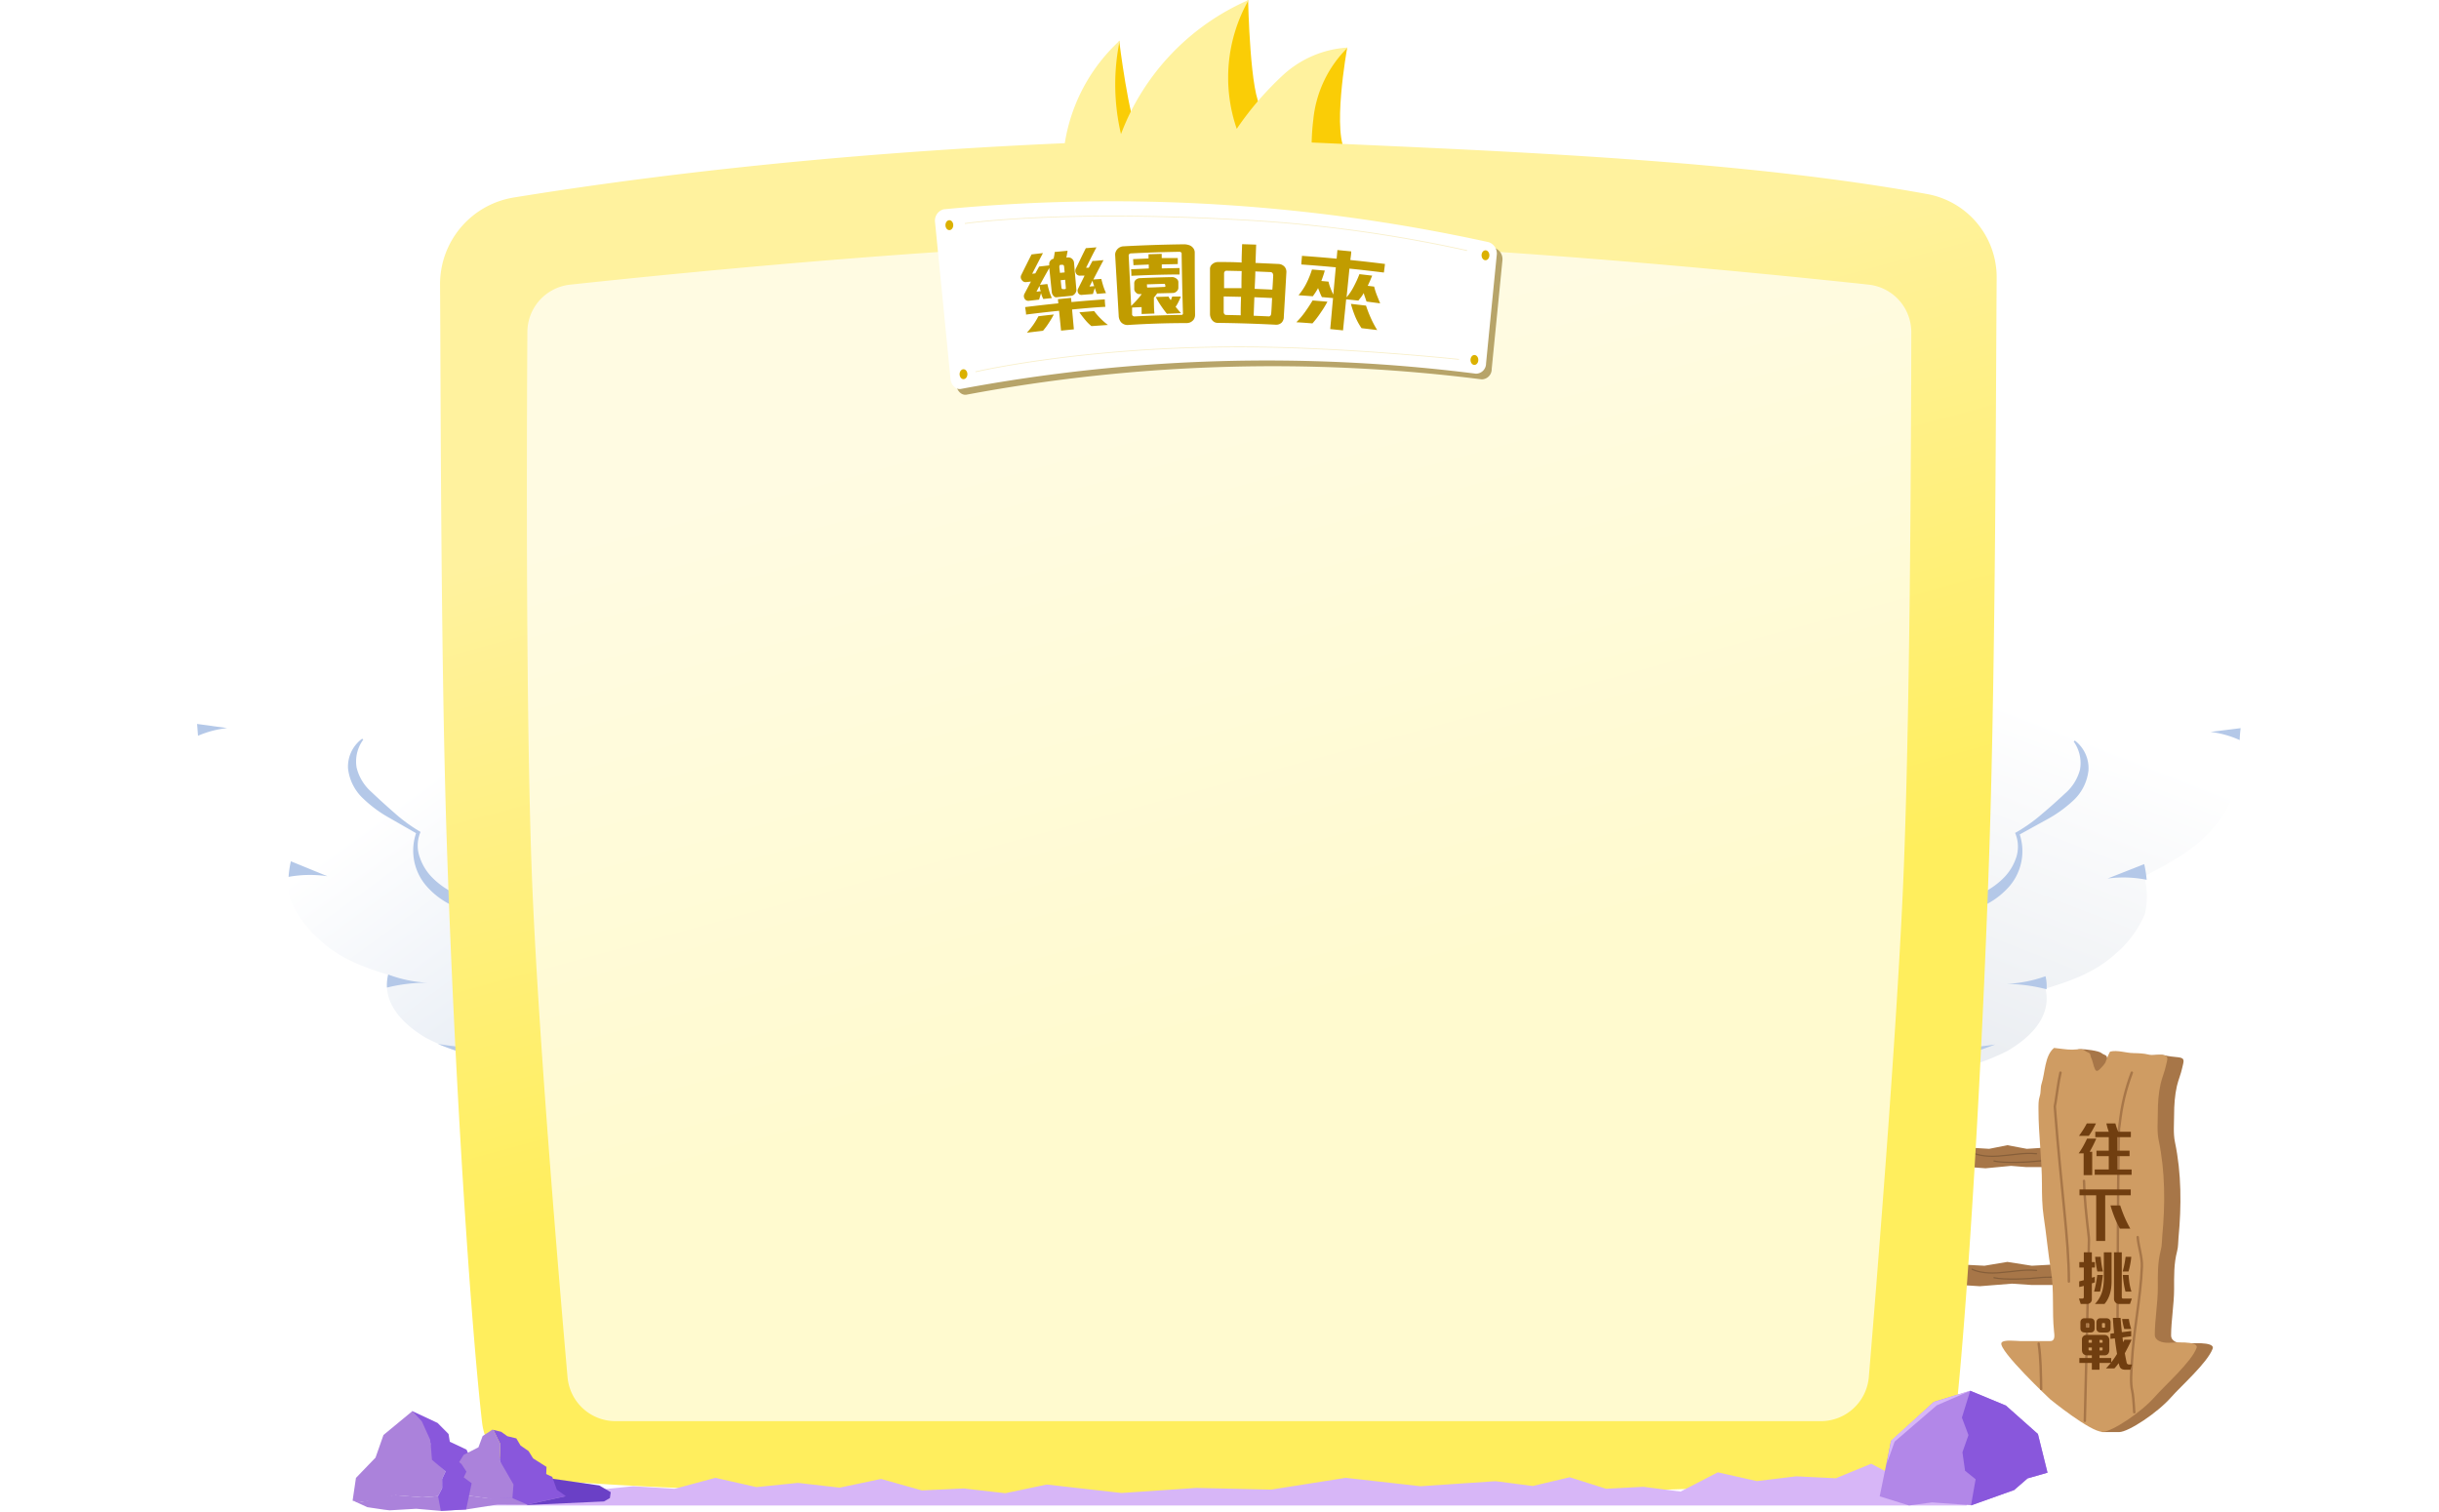 <svg width="1003" height="622" viewBox="0 0 1003 622" fill="none" xmlns="http://www.w3.org/2000/svg">
    <path d="M846.48 446.655c1.471-4.41 1.243-11.515 5.112-14.655 2.504.227 1.896-.5 4.408-.5 1.427 0 7.13.627 8.256 1.639.53.477 1.185.586 1.769.983.572.388.418 1.187.708 1.768.591 1.181.781 2.545 1.22 3.811.648 1.87 1.101 2.239 2.477.864.685-.684 2.288-2.257 2.399-3.261.032-.283 1.553-3.767 1.731-3.811 2.995-.748 6.637.629 9.773.629 1.503 0 4.107-.532 5.667-.122 1.884.495 3.915.635 5.836.848 2.963.329 2.116 1.737 1.593 4.244-.543 2.601-1.63 5.015-2.222 7.602-.854 3.73-1.141 7.914-1.141 11.748 0 3.688-.41 7.688.354 11.315 2.692 12.775 2.691 26.306 1.455 39.27-.182 1.914-.075 3.681-.57 5.559-1.375 5.218-1.239 10.177-1.239 15.559 0 6.165-1.239 13.22-1.239 19.075 0 2.536 2.894 3.359 5.565 3.359 1.475 0 12.689-1.038 11.523 2.121-2.117 5.741-13.129 15.466-17.088 19.986-5.499 6.279-17.514 14.314-21.414 14.314H864.5s-35.968-33.5-34.42-36.421c.763-1.44 6.173-.707 7.629-.707h12.31c2.153 0 1.726-2.43 1.553-4.067-.852-8.087.113-16.592-1.219-24.575-1.221-7.323-1.871-14.891-3.008-22.277-.65-4.219-.708-8.998-.708-13.241 0-10.129-1.416-20.239-1.416-30.41 0-1.89-.072-3.85.531-5.657.53-1.588.194-3.391.728-4.99zM810 472l8 .5 7.5-1.5 8 1.5 7.5-.5v8h-7.75l-6.25-.5-10.5 1-6.5-.5v-8z" fill="#A77648"/>
    <path d="m806 520.053 10.065.526L825.5 519l10.065 1.579 9.435-.526v8.421h-9.75l-7.863-.527-13.21 1.053-8.177-.526v-8.421z" fill="#A77648"/>
    <path d="M811 474c1.167.667 4.9 1.9 10.5 1.5 7-.5 10.5-1.5 16-1m13 3c-2.667-.167-8.8-.4-12 0-4 .5-14.5 1-18.5 0M811 522c1.167.667 4.9 1.9 10.5 1.5 7-.5 10.5-1.5 16-1m13 3c-2.667-.167-8.8-.4-12 0-4 .5-14.5 1-18.5 0" stroke="#000" stroke-opacity=".2" stroke-width=".5" stroke-linecap="round"/>
    <path d="M839.557 445.739c1.478-4.435 1.25-11.581 5.137-14.739 2.515.229 4.944.711 7.468.711 1.434 0 4.125-.583 5.255.435.533.48 1.191.589 1.778.988.574.39.42 1.194.712 1.778.593 1.187.784 2.559 1.225 3.833.651 1.881 1.106 2.251 2.489.869.688-.688 2.298-2.27 2.41-3.28.032-.284 1.56-3.788 1.739-3.832 3.01-.753 6.669.632 9.819.632 1.511 0 4.123.121 5.69.533 1.893.498 3.937-.017 5.868.198 2.977.331 2.125 1.746 1.6 4.267-.545 2.617-1.638 5.044-2.233 7.646-.857 3.751-1.145 7.959-1.145 11.815 0 3.709-.413 7.731.355 11.379 2.705 12.849 2.704 26.457 1.462 39.494-.183 1.926-.076 3.702-.573 5.591-1.381 5.248-1.244 10.235-1.244 15.648 0 6.2-1.245 13.295-1.245 19.183 0 2.551 2.907 3.379 5.591 3.379 1.482 0 12.748-1.044 11.577 2.133-2.127 5.774-13.191 15.554-17.168 20.1-5.525 6.315-17.598 14.396-21.515 14.396-5.083 0-21.495-13.396-21.495-13.396s-21.589-20.296-20.034-23.233c.767-1.448 6.202-.711 7.666-.711h12.367c2.164 0 1.734-2.444 1.561-4.09-.856-8.133.113-16.687-1.225-24.716-1.227-7.364-1.88-14.975-3.022-22.404-.653-4.243-.712-9.048-.712-13.316 0-10.187-1.422-20.354-1.422-30.583 0-1.902-.073-3.873.533-5.69.533-1.597.195-3.411.731-5.018z" fill="#CF9C63"/>
    <path d="M847.343 441.158c-.955 4.038-1.344 8.129-2.032 12.212-.416 2.464-.378.632-.058 4.87 1.032 13.646 2.481 27.27 3.777 40.892.892 9.374 1.764 18.553 1.764 27.952M857.006 485.674c.187 7.217.981 14.343 1.802 21.51.352 3.073.234 1.967.153 6.595-.411 23.531-1.065 47.061-1.61 70.589M876.675 441.158c-2.621 7.008-4.177 13.636-4.985 21.05-.401 3.685-.22-1.214-.364 6.404-.463 24.546-.354 49.108-.517 73.656M879.09 508.795c.303 3.992 1.88 8.127 1.726 12.116-.514 13.293-3.484 26.463-4.141 39.762-.169 3.412-.637 8.009.172 11.407.659 2.768.863 11.338.863 8.493M838.371 552.62c.916 6.21.878 12.326 1.035 18.635" stroke="#A77648" stroke-linecap="round"/>
    <g filter="url(#vt4195qiaa)" fill="#703E10">
        <path d="M860.419 482.18v-2.192h5.782v-5.493h-5.059v-2.24h5.059v-5.565h-5.541v-2.216h5.541a41.729 41.729 0 0 1-.554-1.687 45.755 45.755 0 0 1-.434-1.734h3.71c.161.578.33 1.148.506 1.71.193.546.41 1.116.651 1.711h5.203v2.216h-5.541v5.565h5.011v2.24h-5.011v5.493h5.855v2.192h-15.178zm.506-21.127a40.713 40.713 0 0 1-1.373 2.65 27.8 27.8 0 0 1-1.566 2.457h-4.047a45.345 45.345 0 0 0 1.71-2.481 33.07 33.07 0 0 0 1.518-2.626h3.758zm.121 6.263a42.177 42.177 0 0 1-1.277 2.747c-.466.915-.94 1.799-1.422 2.65h1.036v9.612h-3.517v-8.962h-2.048a33.497 33.497 0 0 0 1.855-2.939 50.815 50.815 0 0 0 1.59-3.108h3.783zM870.778 504.338a44.217 44.217 0 0 1-2.216-4.673 54.907 54.907 0 0 1-1.662-4.891h3.999a54.186 54.186 0 0 0 1.855 4.939 47.369 47.369 0 0 0 2.313 4.625h-4.289zm-6.046-13.732v18.767h-3.71v-18.767h-6.866v-2.409h21.079v2.409h-10.503zM875.452 515.908c-.08.995-.225 2.023-.434 3.083a27.63 27.63 0 0 1-.698 2.964h-2.385a52.1 52.1 0 0 0 .698-3.036c.209-1.044.37-2.048.482-3.011h2.337zm-.53 19.393h-4.553c-.578 0-1.06-.217-1.446-.651a2.126 2.126 0 0 1-.578-1.493v-19.104h3.204v18.429c0 .209.048.362.145.458a.644.644 0 0 0 .433.145h3.566l-.771 2.216zm-1.855-5.083a34.07 34.07 0 0 1-.699-3.373 41.058 41.058 0 0 1-.385-3.469h2.361c.08 1.188.209 2.361.385 3.517.193 1.157.458 2.265.795 3.325h-2.457zm-11.564-8.263a43.495 43.495 0 0 1-.915-6.047h2.289c.08 1.028.192 2.047.337 3.059.16.996.353 1.992.578 2.988h-2.289zm5.854 3.926c0 .884-.048 1.751-.144 2.602a14.703 14.703 0 0 1-.506 2.506 12.563 12.563 0 0 1-.891 2.264c-.37.723-.827 1.405-1.374 2.048h-3.926c1.301-1.413 2.232-2.947 2.794-4.601.305-.9.522-1.847.651-2.843a23.68 23.68 0 0 0 .216-3.325v-10.479h3.18v11.828zm-3.589-2.505a60.322 60.322 0 0 1-.482 3.469 39.296 39.296 0 0 1-.674 3.373h-2.458c.289-1.092.546-2.225.771-3.397.225-1.189.402-2.337.53-3.445h2.313zm-4.529-3.06v4.144c.144-.032.337-.072.578-.12.257-.065.474-.137.65-.217v2.288l-.65.241a5.998 5.998 0 0 1-.578.169v6.649c0 .45-.169.859-.506 1.229a2.199 2.199 0 0 1-.626.433 1.588 1.588 0 0 1-.723.169h-2.722l-.723-2.216h1.373a.646.646 0 0 0 .434-.145.502.502 0 0 0 .192-.385v-4.698c-.241.08-.562.168-.963.265l-.94.193v-2.313c.273-.064.602-.145.988-.241.385-.096.691-.185.915-.265v-5.18h-1.855v-2.24h1.855v-4.023h3.301v4.023h1.253v2.24h-1.253zM872.561 545.582a26.715 26.715 0 0 1-.506-2.024 35.136 35.136 0 0 1-.361-2.072h2.77a21.093 21.093 0 0 0 .964 4.096h-2.867zm-5.613-.169c0 .466-.121.835-.361 1.108-.29.338-.715.506-1.277.506h-2.265c-.273 0-.53-.024-.771-.072a1.665 1.665 0 0 1-.602-.313 1.248 1.248 0 0 1-.41-.53c-.096-.225-.144-.514-.144-.867v-2.337c0-.289.048-.546.144-.771.097-.225.225-.418.386-.578.305-.257.682-.386 1.132-.386h2.289c.642 0 1.116.153 1.421.458.305.273.458.666.458 1.18v2.602zm-6.577 0c0 .466-.12.835-.361 1.108-.305.338-.731.506-1.277.506h-2.265c-.273 0-.53-.024-.771-.072a1.673 1.673 0 0 1-.602-.313 1.246 1.246 0 0 1-.409-.53c-.097-.225-.145-.514-.145-.867v-2.337c0-.578.177-1.028.53-1.349.305-.257.683-.386 1.132-.386h2.289c.626 0 1.1.153 1.421.458.306.273.458.666.458 1.18v2.602zm14.72 16.936h-1.976c-.594 0-1.092-.088-1.493-.265a1.723 1.723 0 0 1-.555-.409 1.976 1.976 0 0 1-.409-.651 14.62 14.62 0 0 1-.386-1.397c-.257.369-.554.763-.891 1.18-.321.402-.61.731-.867.988h-3.469c.144-.145.305-.313.482-.506.176-.177.353-.369.53-.578.176-.209.353-.41.53-.602.176-.209.329-.394.457-.554h-4.649v2.794h-3.156v-2.794h-5.132v-2.024h5.132v-1.108h-1.879c-.691 0-1.221-.185-1.59-.554a1.75 1.75 0 0 1-.482-.771 3.887 3.887 0 0 1-.121-.988v-4.168c0-.61.193-1.084.579-1.421.353-.321.819-.482 1.397-.482h7.227c.659 0 1.165.201 1.518.602.353.386.53.876.53 1.47v4.144c0 .658-.169 1.18-.506 1.565a1.862 1.862 0 0 1-.602.434c-.225.113-.498.169-.819.169h-2.096v1.108h4.818v1.783a24.55 24.55 0 0 0 1.253-1.711c.401-.578.779-1.164 1.132-1.758a131.27 131.27 0 0 1-.916-6.409l-1.806.217v-2.12l1.517-.217a94.159 94.159 0 0 1-.289-3.083 214.22 214.22 0 0 1-.217-3.204h3.156c.081.979.161 1.967.241 2.963l.289 2.915 3.855-.482v2.168l-3.566.458c.049.658.137 1.317.265 1.975.097-.144.193-.313.29-.506.096-.208.16-.377.192-.505h2.963a72.727 72.727 0 0 1-1.421 2.963c-.482.947-.931 1.807-1.349 2.577.128.771.257 1.47.385 2.096l.362 1.759a.96.96 0 0 0 .337.578.993.993 0 0 0 .651.217h1.252l-.698 2.144zm-10.432-18.887a.23.23 0 0 0-.096-.193.23.23 0 0 0-.193-.096h-.698c-.065 0-.129.032-.193.096a.322.322 0 0 0-.072.193v1.301c0 .064.032.128.096.192.08.065.152.097.217.097h.674a.23.23 0 0 0 .169-.072.302.302 0 0 0 .096-.217v-1.301zm-6.528 0a.228.228 0 0 0-.097-.193.228.228 0 0 0-.192-.096h-.82c-.064 0-.128.032-.192.096a.323.323 0 0 0-.073.193v1.301c0 .064.033.128.097.192.08.065.152.097.217.097h.795a.23.23 0 0 0 .168-.072.3.3 0 0 0 .097-.217v-1.301zm5.516 6.938c0-.08-.04-.153-.12-.217a.387.387 0 0 0-.241-.096h-.891v1.156h1.252v-.843zm0 2.819h-1.252v1.204h.987c.065 0 .121-.032.169-.096a.3.3 0 0 0 .096-.217v-.891zm-4.408-3.132h-1.06a.3.3 0 0 0-.217.096.354.354 0 0 0-.072.217v.843h1.349v-1.156zm0 3.132h-1.349v.819c0 .096.032.184.096.265.064.08.137.12.217.12h1.036v-1.204z"/>
    </g>
    <path d="M554.027 19.563s-6.684 36.68 0 43.69l-18.625-3.75s3.057-29.385 4.402-29.752c1.345-.366 14.223-10.189 14.223-10.189zM513.267 0s.815 40.267 5.584 44.302c4.768 4.034-11.493 12.756-11.493 12.756l-10.84-37.495L513.267 0zM460.252 16.709s4.075 33.338 8.151 39.085c4.075 5.747-14.549 1.345-14.549 1.345V34.845l6.398-18.136z" fill="#FACD06"/>
    <g filter="url(#her49a1xgb)">
        <path d="M963.987 253.775c-.369-11.956-12.089-18.404-23.506-19.579-11.417-1.175-22.499 3.157-33.312 7.052a409.653 409.653 0 0 1-126.329 23.508l-16.387 170.43c14.943 2.72 19.947 2.989 31.297 1.142a94.821 94.821 0 0 0 29.618-9.135c8.193-4.735 18.67-13.433 15.816-25.69 10.88-3.358 20.417-6.717 28.946-14.474a43.653 43.653 0 0 0 11.888-16.187 31.308 31.308 0 0 0-.235-15.448c9.066-5.037 18.502-9.571 25.789-17.16a48.3 48.3 0 0 0 8.261-10.847 44.99 44.99 0 0 0 4.399-16.053c.37-3.593 1.041-11.854 1.041-11.854a49.999 49.999 0 0 0 8.127-2.821 57.094 57.094 0 0 0 19.208-12.56c7.757-7.052 15.749-19.645 15.379-30.324z" fill="url(#74c511xfhc)"/>
    </g>
    <path d="m921.444 299.48-12.391 1.545a41.052 41.052 0 0 1 11.988 3.358c.067-2.686.403-4.903.403-4.903zM882.784 361.842a46.494 46.494 0 0 0-1.007-6.447l-15.078 5.944a48.673 48.673 0 0 1 16.085.503zM841.62 406.876a17.531 17.531 0 0 0-.436-5.373 54.62 54.62 0 0 1-16.018 3.157 68 68 0 0 1 16.454 2.216zM853.24 304.584a14.2 14.2 0 0 1 5.608 12.291 19.85 19.85 0 0 1-6.38 12.493 52.423 52.423 0 0 1-10.88 7.757l-11.518 6.347.302-.907a22.202 22.202 0 0 1-3.962 21.863 32.134 32.134 0 0 1-9.067 7.253 47.64 47.64 0 0 1-10.477 4.433l1.612-3.593a12.27 12.27 0 0 1-.403 10.31 16.12 16.12 0 0 1-6.716 6.951 23.032 23.032 0 0 1-8.698 2.519c-2.87.268-5.759.268-8.63 0v-.47c2.787-.638 5.541-1.243 8.16-2.049a22.466 22.466 0 0 0 7.119-3.358 12.774 12.774 0 0 0 4.299-5.608 7.47 7.47 0 0 0 0-6.112l-1.31-2.687 2.921-.907a72.405 72.405 0 0 0 9.772-3.727 32.052 32.052 0 0 0 8.362-5.709 21.574 21.574 0 0 0 5.574-8.429 14.27 14.27 0 0 0 0-10.075l-.268-.605.57-.302a66.781 66.781 0 0 0 10.545-7.522c3.358-2.821 6.514-5.676 9.469-8.429a19.415 19.415 0 0 0 6.112-9.773 15.213 15.213 0 0 0-2.586-11.552l.47-.403zM766.737 411.646l-2.284 23.507c14.943 2.72 19.947 2.989 31.297 1.142a111.588 111.588 0 0 0 24.715-6.717c-30.995 4.769-51.915-3.223-53.728-17.932z" fill="#B4C8E8"/>
    <g filter="url(#fklc2cmnvd)">
        <path d="M39.02 251.397c.537-11.921 12.358-18.201 23.708-19.242 11.35-1.041 22.432 3.358 33.177 7.556a409.906 409.906 0 0 0 125.96 25.22l14.037 170.799c-14.977 2.485-20.148 2.721-31.297.672a95.162 95.162 0 0 1-29.484-9.571c-8.16-4.836-18.469-13.634-15.48-25.925-10.813-3.359-20.148-6.717-28.711-14.877a44.027 44.027 0 0 1-11.653-16.388 31.274 31.274 0 0 1 .336-15.415c-8.999-5.205-18.335-9.873-25.521-17.53a49.095 49.095 0 0 1-8.06-11.115 44.538 44.538 0 0 1-4.163-16.12c-.336-3.593-.907-11.854-.907-11.854a49.793 49.793 0 0 1-8.06-2.956 57.253 57.253 0 0 1-18.905-12.727c-7.656-7.153-15.447-19.847-14.977-30.527z" fill="url(#yu2du6i1be)"/>
    </g>
    <path d="m81.059 297.742 12.39 1.713a40.961 40.961 0 0 0-12.021 3.156l-.37-4.869zM118.672 360.641a41.06 41.06 0 0 1 .94-6.414l15.011 6.145a49.581 49.581 0 0 0-15.951.269zM159.133 406.178c-.09-1.806.079-3.616.504-5.373a53.435 53.435 0 0 0 15.984 3.358 68.076 68.076 0 0 0-16.488 2.015zM149.401 304.189a15.126 15.126 0 0 0-2.754 11.485 19.382 19.382 0 0 0 5.944 9.907 305.065 305.065 0 0 0 9.403 8.563 67.11 67.11 0 0 0 10.409 7.69l.538.303-.235.604a14.098 14.098 0 0 0 0 10.075 21.485 21.485 0 0 0 5.44 8.496 31.593 31.593 0 0 0 8.294 5.843 70.367 70.367 0 0 0 9.705 3.862l2.888.941-1.31 2.686a7.554 7.554 0 0 0 0 6.112 13.446 13.446 0 0 0 4.231 5.676 23.526 23.526 0 0 0 7.052 3.358c2.619.839 5.373 1.477 8.16 2.149v.806a49.938 49.938 0 0 1-8.664 0 23.492 23.492 0 0 1-8.63-2.653 15.916 15.916 0 0 1-6.716-7.052 12.26 12.26 0 0 1-.336-10.444l1.579 3.358a49.688 49.688 0 0 1-10.444-4.601 32.073 32.073 0 0 1-8.966-7.388 22.271 22.271 0 0 1-3.66-21.929l.302.94-11.417-6.548a51.41 51.41 0 0 1-10.746-7.892 19.919 19.919 0 0 1-6.347-12.493 14.207 14.207 0 0 1 5.81-12.224l.47.37zM233.989 412.155l1.914 23.508c-14.977 2.485-20.149 2.72-31.297.671a111.017 111.017 0 0 1-24.547-6.985c30.826 5.172 51.881-2.518 53.93-17.194z" fill="#B4C8E8"/>
    <path d="M792.65 79.835c-77.394-14.148-174.656-17.626-253.251-21.228.068-3.189.299-6.372.693-9.537a48.09 48.09 0 0 1 14.142-29.507 43.116 43.116 0 0 0-26.449 11.167 129.024 129.024 0 0 0-19.195 22.253A64.648 64.648 0 0 1 513.48 0a97.808 97.808 0 0 0-52.49 55.143 89.213 89.213 0 0 1-.53-38.433 72.588 72.588 0 0 0-22.578 42.182C338.24 63.253 261.818 73.028 211.325 81.22a36.107 36.107 0 0 0-30.361 35.865c.285 40.267.22 150.464 2.689 226.919 3.247 100.516 10.026 201.265 14.59 241.002 1.712 14.753 14.916 22.538 29.709 23.883 55.914 5.053 210.134 7.825 267.597 7.743 60.03 0 218.692-4.075 278.681-7.662 14.794-.856 27.916-9.129 29.668-23.883 4.443-38.392 10.853-136.37 14.142-234.236 2.695-80.207 2.73-195.374 3.056-236.537a34.767 34.767 0 0 0-28.446-34.48z" fill="url(#qmqrnfvn6f)"/>
    <path d="M501 99c90.07-.022 220.448 13.025 267.358 18.055a19.68 19.68 0 0 1 17.635 19.668c-.064 45.056-.519 165-3.493 230.027-2.882 63.039-10.643 159.577-13.961 199.498-.86 10.344-9.422 18.252-19.801 18.252H253.17c-10.34 0-18.883-7.855-19.786-18.156-3.493-39.862-11.651-136.505-14.384-199.594-2.82-65.094-2.402-185.219-2.127-230.166a19.68 19.68 0 0 1 17.632-19.516C281.187 112.056 411.197 99.022 501 99z" fill="#fff" fill-opacity=".7"/>
    <path d="m813.458 609.145-26.622 2.019L769.5 602l-14.537 5.987-16.302-.8-16.161 1.958-16.081-3.596-15.312 7.913-15.261-1.959-15.381.8-14.922-4.736-15.221 3.597-15.301-1.979-30.823 2.079-30.783-3.457-30.603 4.835-30.843-.679-30.782 2.078-30.743-3.477-17.022 3.577-17.081-1.958-17.222.799-16.781-4.716-17.062 3.577-17.141-1.958-17.042 1.738-16.881-3.816-16.742 4.496-17.081-1.039-17.022 1.738-42.504-6.494v12.669h607.855l4.74-10.032z" fill="#D7B6F7"/>
    <path d="m842.006 605.69-3.94-15.906-13.181-11.709L810.223 572l-14.961 4.576-17.622 16.145-4.64 22.7 12.081 3.757 9.401-1.259 16.141 1.139 17.662-6.235 5.64-4.855 8.081-2.278z" fill="#B287E8"/>
    <path d="m810.223 572-14.962 4.576-17.561 15.866-1.761 9.431 3.201-8.952 17.321-14.926L810.223 572z" fill="#D7B6F7"/>
    <path d="m838.066 589.784-13.182-11.709L810.223 572l-3.42 11.05 2.7 7.174-2.48 7.073 1.08 7.593 4.34 3.497-1.9 10.791 17.742-6.355 5.46-4.755 8.261-2.378-3.94-15.906z" fill="#8957DC"/>
    <path d="m216.887 618.977 31.502-1.459 2.421-1.399.34-2.417-4.721-2.758-36.923-5.315" fill="#6A40C6"/>
    <path d="m169.581 580.371 10.361 4.856 4.52 4.556.52 3.177 6.861 3.237 1.3 2.817-5.641 5.176-18.861-19.423.94-4.396z" fill="#8957DC"/>
    <path d="M232.507 615.42h-.341l-12.481-1.039-9.12 1.698-9.021.22-9.321-1.219-10.441.12-8.061.64-11.521-.94-8.401 1.719-5.3 1.079-3.36-.54 5.9 2.718 6.841 1.019 2.34.28 10.941-.64 9.961.859 10.541-.559 13.021-2.058 12.041.08 15.782-3.437z" fill="#AB82DB"/>
    <path d="m224.627 606.248 2.48 1.179 1.88 5.275 3.601 2.537-.08.18h-.34l-15.362 3.377-6.24-2.717-9.021.219 6.2-9.531-2.26-6.094.3-6.694-2.9-5.895 3.24.799 2.501 1.799 3.7.899 1.74 2.937 3.3 2.278 1.881 3.017 5.5 3.497-.12 2.938z" fill="#8957DC"/>
    <path d="m211.165 610.524-.44 5.595-9.301.22-9.201-1.259-4.38.06-.921-4.736-1.02-2.458 1.881-1.718.48-3.996 2.42-3.877 6.06-3.097 1.74-4.636 4.021-2.638.38.1 2.9 5.895-.3 6.694 5.681 9.851zM178.043 599.933l5.22 5.216-1.46 3.117.02 3.796-1.68 3.278-6.42.499-11.081-.859-7.681 1.898-6.461.819-.72.14-2.78-.639 1.38-9.352 6.541-6.794 1.5-1.538 3.28-9.332 11.881-9.811 3.881 4.196 3.58 7.893 1 7.473z" fill="#AB82DB"/>
    <path d="m191.822 605.269-1.12 2.338 3.26 2.437-2.28 10.771-10.401.579-1.14-6.054 1.68-3.278-.02-3.796 1.46-3.117-5.62-4.756-.76-9.331 7.461 5.035.12.06 3.32 4.376 1.98 1.579 2.06 3.157z" fill="#8957DC"/>
    <path d="M397.437 162.332c-2.054.318-3.976-1.564-4.213-4.216a26853.97 26853.97 0 0 1-6.345-64.267 4.854 4.854 0 0 1 .72-3.405 4.796 4.796 0 0 1 2.808-2.03 724.336 724.336 0 0 1 224.134 13.548 4.824 4.824 0 0 1 2.607 2.046c.602.97.845 2.124.684 3.257a37277.256 37277.256 0 0 1-4.397 44.541 4.175 4.175 0 0 1-1.201 2.987 4.122 4.122 0 0 1-2.959 1.229 684.028 684.028 0 0 0-211.838 6.31z" fill="#B7A469"/>
    <path d="M395.118 159.973c-2.08.318-3.975-1.538-4.239-4.216a70714.55 70714.55 0 0 0-6.345-64.24 4.855 4.855 0 0 1 .73-3.412 4.794 4.794 0 0 1 2.824-2.024 723.476 723.476 0 0 1 224.108 13.522 4.878 4.878 0 0 1 2.61 2.048c.605.969.856 2.12.708 3.255-1.475 14.847-2.94 29.703-4.397 44.568a4.215 4.215 0 0 1-1.209 2.979 4.142 4.142 0 0 1-2.951 1.236 683.235 683.235 0 0 0-211.839 6.284z" fill="#fff"/>
    <path d="M606.327 150.083c.887 0 1.606-.914 1.606-2.042 0-1.127-.719-2.041-1.606-2.041-.887 0-1.606.914-1.606 2.041 0 1.128.719 2.042 1.606 2.042zM610.879 107.026c.887 0 1.606-.914 1.606-2.041 0-1.128-.719-2.042-1.606-2.042-.887 0-1.606.914-1.606 2.042 0 1.127.719 2.041 1.606 2.041zM390.407 94.645c.887 0 1.606-.913 1.606-2.041 0-1.127-.719-2.041-1.606-2.041-.887 0-1.606.913-1.606 2.041 0 1.127.719 2.041 1.606 2.041zM396.223 155.942c.887 0 1.606-.914 1.606-2.041 0-1.128-.719-2.042-1.606-2.042-.887 0-1.606.914-1.606 2.042 0 1.127.719 2.041 1.606 2.041z" fill="#DBB100"/>
    <path opacity=".21" d="M396.748 91.94s38.44-5.834 115.24-1.433a568.63 568.63 0 0 1 91.307 12.541M401.172 152.921s43.679-10.261 108.394-10.261c42.31 0 90.412 5.144 90.412 5.144" stroke="#DBB100" stroke-width=".342" stroke-miterlimit="10"/>
    <path d="M431.318 132.798a28.249 28.249 0 0 1-2.396 3.234l-6.634.796a31.96 31.96 0 0 0 2.632-3.261 30.957 30.957 0 0 0 2.107-3.5c2.106-.265 4.239-.504 6.345-.716-.632 1.167-1.317 2.36-2.054 3.447zm10.716-11.984a2.262 2.262 0 0 1-1.711.875l-5.477.53c-.294.066-.6.066-.895 0a1.585 1.585 0 0 1-.711-.53 2.669 2.669 0 0 1-.711-1.485l-1.026-9.969c-1.29 2.307-2.633 4.614-3.818 6.92l3.028-.345c.237 1.008.5 1.989.79 2.97a21.1 21.1 0 0 0 1.053 2.81l-3.528.372a13.602 13.602 0 0 1-.922-2.387l-.79 2.652-4.133.477a1.834 1.834 0 0 1-1.159-.186 1.75 1.75 0 0 1-.711-.742 2 2 0 0 1 0-1.989l2.633-4.984-1.895.212a1.86 1.86 0 0 1-1.08-.159 1.92 1.92 0 0 1-.763-.689 1.945 1.945 0 0 1-.422-.955 1.797 1.797 0 0 1 .158-1.034c1.396-2.837 2.818-5.7 4.266-8.537l4.686-.557a779.2 779.2 0 0 0-4.423 8.511l1.29-.159 1.553-2.811 4.16-.477v-.556a1.944 1.944 0 0 1 .448-1.353 2.29 2.29 0 0 1 1.395-.848c0-.345.132-.822.237-1.379.106-.557.132-1.034.184-1.379l5.266-.503c0 .45-.131.901-.21 1.378-.069.466-.166.926-.29 1.379h.553c.598-.071 1.2.09 1.685.451a2.434 2.434 0 0 1 .948 1.856c.316 3.738.658 7.476.974 11.215a2.665 2.665 0 0 1-.632 1.405zm-1.158 6.469c.236 2.651.5 5.462.737 8.166l-5.266.53c-.263-2.651-.553-5.435-.816-8.166-4.529.478-9.057.981-13.586 1.565 0-1.034-.237-2.042-.368-3.076a579.459 579.459 0 0 1 13.638-1.538l-.158-1.723 5.397-.53.158 1.723c4.581-.424 9.136-.795 13.717-1.113 0 1.034.132 2.041.211 3.075-4.581.212-9.136.663-13.664 1.087zm-13.165-8.617-.237-1.087-1.237 2.387 1.79-.213c-.21-.397-.289-.742-.395-1.087h.079zm9.873-9.173a.662.662 0 0 0-.21-.398.45.45 0 0 0-.369-.185h-.869a.465.465 0 0 0-.368.265.613.613 0 0 0-.132.398c0 .901.184 1.776.263 2.651l1.922-.186-.237-2.545zm.527 5.568-1.922.185.316 3.155a.45.45 0 0 0 .211.345.395.395 0 0 0 .368.159h.869a.478.478 0 0 0 .342-.239.669.669 0 0 0 0-.371c-.079-1.14-.184-2.174-.263-3.234h.079zm13.006 5.806a18.542 18.542 0 0 1-.895-2.439c-.263.822-.526 1.644-.763 2.492l-4.371.345a1.52 1.52 0 0 1-1.711-.796 1.834 1.834 0 0 1 0-1.803c.895-1.776 1.79-3.552 2.633-5.302h-1.685a1.757 1.757 0 0 1-1.133-.212 1.612 1.612 0 0 1-.71-.743 2.071 2.071 0 0 1 0-2.068c1.316-2.651 2.632-5.514 4.054-8.272l4.371-.344c-1.448 2.651-2.87 5.567-4.266 8.378h1.106l1.527-2.784c1.501 0 3.002-.239 4.529-.318a568.535 568.535 0 0 0-4.186 7.954l3.291-.239c.237 1.034.526 2.041.816 2.996a26.48 26.48 0 0 0 1.106 2.837l-3.713.318zm-2.29 13.256a19.177 19.177 0 0 1-2.633-2.651 50.93 50.93 0 0 1-2.317-3.022l6.082-.504a24.817 24.817 0 0 0 2.633 3.049c.974.981 1.974 1.882 3.027 2.651l-6.792.477zm.5-18.797-1.29 2.519 1.948-.16c-.316-.715-.553-1.511-.737-2.306l.079-.053zM491.217 130.783a2.47 2.47 0 0 1-.606.981 3.885 3.885 0 0 1-1.158.822 4.102 4.102 0 0 1-1.396.291c-8.004 0-15.999.257-23.985.769a3.572 3.572 0 0 1-3.159-1.246 4.544 4.544 0 0 1-.869-2.651c-.474-8.272-.975-16.518-1.448-24.79a2.98 2.98 0 0 1 .184-1.299c.16-.417.392-.803.684-1.14a3.63 3.63 0 0 1 1.19-.888 3.57 3.57 0 0 1 1.443-.331 596.628 596.628 0 0 1 24.828-.822 6.184 6.184 0 0 1 1.711.238 3.656 3.656 0 0 1 1.475.716c.351.287.646.638.869 1.034.224.434.341.916.342 1.405 0 8.537.044 17.075.131 25.612.012.445-.069.887-.236 1.299zm-5.266-26.513a.653.653 0 0 0-.078-.269.648.648 0 0 0-.185-.208 1.022 1.022 0 0 0-.553-.239c-6.688.106-13.375.327-20.063.663a.942.942 0 0 0-.658.265.854.854 0 0 0-.263.716l1.027 20.627a60.332 60.332 0 0 0 2.159-2.227 28.436 28.436 0 0 0 2.185-2.651h-1.001a1.836 1.836 0 0 1-.816-.186 2.467 2.467 0 0 1-.711-.583 1.92 1.92 0 0 1-.553-1.22v-2.28a1.976 1.976 0 0 1 .606-1.591 2.834 2.834 0 0 1 1.79-.689c4.345-.186 8.715-.345 13.165-.424.343-.014.684.05 1 .185.317.116.611.286.869.504a1.745 1.745 0 0 1 .711 1.405v2.201a1.882 1.882 0 0 1-.632 1.485 2.236 2.236 0 0 1-1.685.742l-6.398.159a8.418 8.418 0 0 1-.605.848c-.237.292-.474.61-.738.902 0 2.2 0 4.375.211 6.549l-5.266.185v-2.837l-3.923.186v2.837a.787.787 0 0 0 .092.328c.055.1.132.188.224.255.172.142.384.225.606.239a598.263 598.263 0 0 1 19.509-.637.424.424 0 0 0 .342-.185.586.586 0 0 0 .158-.371 1609.31 1609.31 0 0 1-.552-24.631l.026-.053zm-20.694 9.12c0-.874 0-1.723-.132-2.651l7.293-.318v-1.617l-6.292.265-.158-2.492 6.345-.266v-1.749l5.423-.159v1.723h6.609v2.492l-6.582.133v1.644l7.319-.16v2.652c-6.6.035-13.217.221-19.852.556l.027-.053zm13.901 3.818a.46.46 0 0 0-.139-.357.439.439 0 0 0-.361-.12l-6.661.212h-.316a.352.352 0 0 0 0 .292v.663a.47.47 0 0 0 .158.344.331.331 0 0 0 .289 0c2.238 0 4.503-.159 6.74-.238.29 0 .422-.159.395-.451l-.105-.345zm5.529 6.841c-.349.75-.763 1.469-1.237 2.147l1.105 1.326 1.106 1.273-5.792.265a52.464 52.464 0 0 1-2.475-3.368 32.274 32.274 0 0 1-2.106-3.552l5.266-.159c.234.528.545 1.02.921 1.458l.316-.716c0-.239.184-.504.29-.769h3.528a19.478 19.478 0 0 1-.948 2.148l.026-.053zM527.051 132.69c-.352.324-.77.567-1.224.714a3.314 3.314 0 0 1-1.409.135 589.453 589.453 0 0 0-23.695-.743c-.469 0-.931-.119-1.343-.344a3.259 3.259 0 0 1-1.001-.902 4.157 4.157 0 0 1-.789-2.466v-18.4a2.471 2.471 0 0 1 .947-2.041 3.591 3.591 0 0 1 2.475-.875c3.186 0 6.398 0 9.584.212 0-2.519.132-5.037.21-7.556l5.766.185-.263 7.53 9.399.424a3.56 3.56 0 0 1 2.633 1.246 3.25 3.25 0 0 1 .658 2.307 3331.33 3331.33 0 0 1-1.053 18.108 3.361 3.361 0 0 1-.895 2.466zm-16.429-21.21-6.266-.133a.844.844 0 0 0-.711.345 1.117 1.117 0 0 0-.263.742v6.072h7.161c-.026-2.36.027-4.746.079-7.132v.106zm-.263 10.605-7.135-.159v6.389c-.015.297.079.59.263.822a.845.845 0 0 0 .737.398l6.003.133c-.026-2.599.053-5.144.132-7.663v.08zm13.164-9.015a1.118 1.118 0 0 0-.263-.795 1.027 1.027 0 0 0-.79-.371l-6.24-.265c0 2.386-.184 4.772-.263 7.158l7.267.318c.184-2.094.263-4.109.368-6.124l-.079.079zm-.474 9.492-7.214-.318-.289 7.609 6.108.265a.858.858 0 0 0 .816-.318c.174-.249.274-.544.29-.848.184-2.227.263-4.348.368-6.469l-.079.079zM543.06 128.661a38.745 38.745 0 0 1-3.344 4.349 267.038 267.038 0 0 0-6.609-.478 33.575 33.575 0 0 0 3.66-4.348 76.537 76.537 0 0 0 3.028-4.613l6.082.504c-.79 1.538-1.738 3.049-2.817 4.586zm18.903-4.639c-.21-.61-.395-1.193-.605-1.75a19.246 19.246 0 0 1-.553-1.75 11.841 11.841 0 0 1-1.027 1.617l-1.185 1.485-5.002-.53c-.421 4.268-.869 8.511-1.29 12.779l-5.266-.53c.395-4.242.764-8.511 1.159-12.753l-4.582-.398a23.654 23.654 0 0 1-.842-1.855c-.263-.637-.5-1.247-.737-1.856a20.92 20.92 0 0 1-1.053 1.776c-.395.583-.738 1.114-1.106 1.591l-5.871-.424a25.291 25.291 0 0 0 3.291-5.011 37.862 37.862 0 0 0 2.238-5.568l5.265.424c-.184.742-.421 1.458-.658 2.174-.237.716-.5 1.432-.763 2.121l2.948.265c.206.904.479 1.79.816 2.652a28.35 28.35 0 0 0 1.159 2.651l1.027-11.189c-4.713-.45-9.426-.822-14.165-1.166 0-1.167.184-2.36.263-3.553 4.739.345 9.479.716 14.244 1.167l.316-3.553 5.687.557c0 1.193-.237 2.359-.369 3.552 4.775.478 9.522 1.017 14.244 1.618-.132 1.193-.29 2.359-.448 3.526-4.712-.583-9.425-1.14-14.164-1.617l-1.185 11.824a22.845 22.845 0 0 0 3.028-4.56 44.96 44.96 0 0 0 2.264-4.984l5.266.61c-.316.689-.606 1.405-.896 2.121l-.947 2.068 2.632.318c.289 1.19.659 2.36 1.106 3.499.448 1.114.895 2.254 1.369 3.394l-5.608-.742zm-2.053 10.95a26.589 26.589 0 0 1-2.633-4.852 43.872 43.872 0 0 1-1.738-5.144l6.214.716a50.061 50.061 0 0 0 1.974 5.091 38.73 38.73 0 0 0 2.633 4.958l-6.45-.769z" fill="#C19C00"/>
    <defs>
        <linearGradient id="74c511xfhc" x1="901.273" y1="235.371" x2="825.709" y2="430.146" gradientUnits="userSpaceOnUse">
            <stop offset=".35" stop-color="#fff"/>
            <stop offset="1" stop-color="#EBEEF2"/>
        </linearGradient>
        <linearGradient id="yu2du6i1be" x1="75.938" y1="297.036" x2="206.911" y2="476.694" gradientUnits="userSpaceOnUse">
            <stop offset=".35" stop-color="#fff"/>
            <stop offset="1" stop-color="#E1E8F2"/>
        </linearGradient>
        <linearGradient id="qmqrnfvn6f" x1="551.83" y1="413.672" x2="480.299" y2="151.451" gradientUnits="userSpaceOnUse">
            <stop stop-color="#FFEE5D"/>
            <stop offset=".99" stop-color="#FFF29E"/>
        </linearGradient>
        <filter id="vt4195qiaa" x="853.818" y="461.053" width="22.471" height="101.796" filterUnits="userSpaceOnUse" color-interpolation-filters="sRGB">
            <feFlood flood-opacity="0" result="BackgroundImageFix"/>
            <feColorMatrix in="SourceAlpha" values="0 0 0 0 0 0 0 0 0 0 0 0 0 0 0 0 0 0 127 0" result="hardAlpha"/>
            <feOffset dx=".5" dy=".5"/>
            <feComposite in2="hardAlpha" operator="out"/>
            <feColorMatrix values="0 0 0 0 1 0 0 0 0 1 0 0 0 0 1 0 0 0 0.25 0"/>
            <feBlend in2="BackgroundImageFix" result="effect1_dropShadow_537_19714"/>
            <feBlend in="SourceGraphic" in2="effect1_dropShadow_537_19714" result="shape"/>
            <feColorMatrix in="SourceAlpha" values="0 0 0 0 0 0 0 0 0 0 0 0 0 0 0 0 0 0 127 0" result="hardAlpha"/>
            <feOffset dx=".5" dy=".5"/>
            <feComposite in2="hardAlpha" operator="arithmetic" k2="-1" k3="1"/>
            <feColorMatrix values="0 0 0 0 0 0 0 0 0 0 0 0 0 0 0 0 0 0 0.25 0"/>
            <feBlend in2="shape" result="effect2_innerShadow_537_19714"/>
        </filter>
        <filter id="her49a1xgb" x="726.064" y="200.729" width="276.325" height="280.289" filterUnits="userSpaceOnUse" color-interpolation-filters="sRGB">
            <feFlood flood-opacity="0" result="BackgroundImageFix"/>
            <feColorMatrix in="SourceAlpha" values="0 0 0 0 0 0 0 0 0 0 0 0 0 0 0 0 0 0 127 0" result="hardAlpha"/>
            <feOffset dy="5.119"/>
            <feGaussianBlur stdDeviation="19.195"/>
            <feComposite in2="hardAlpha" operator="out"/>
            <feColorMatrix values="0 0 0 0 1 0 0 0 0 0.929 0 0 0 0 0.169 0 0 0 0.5 0"/>
            <feBlend in2="BackgroundImageFix" result="effect1_dropShadow_537_19714"/>
            <feBlend in="SourceGraphic" in2="effect1_dropShadow_537_19714" result="shape"/>
        </filter>
        <filter id="fklc2cmnvd" x=".611" y="193.611" width="273.681" height="282.562" filterUnits="userSpaceOnUse" color-interpolation-filters="sRGB">
            <feFlood flood-opacity="0" result="BackgroundImageFix"/>
            <feColorMatrix in="SourceAlpha" values="0 0 0 0 0 0 0 0 0 0 0 0 0 0 0 0 0 0 127 0" result="hardAlpha"/>
            <feOffset/>
            <feGaussianBlur stdDeviation="19.195"/>
            <feComposite in2="hardAlpha" operator="out"/>
            <feColorMatrix values="0 0 0 0 1 0 0 0 0 0.929 0 0 0 0 0.169 0 0 0 0.5 0"/>
            <feBlend in2="BackgroundImageFix" result="effect1_dropShadow_537_19714"/>
            <feBlend in="SourceGraphic" in2="effect1_dropShadow_537_19714" result="shape"/>
        </filter>
    </defs>
</svg>
